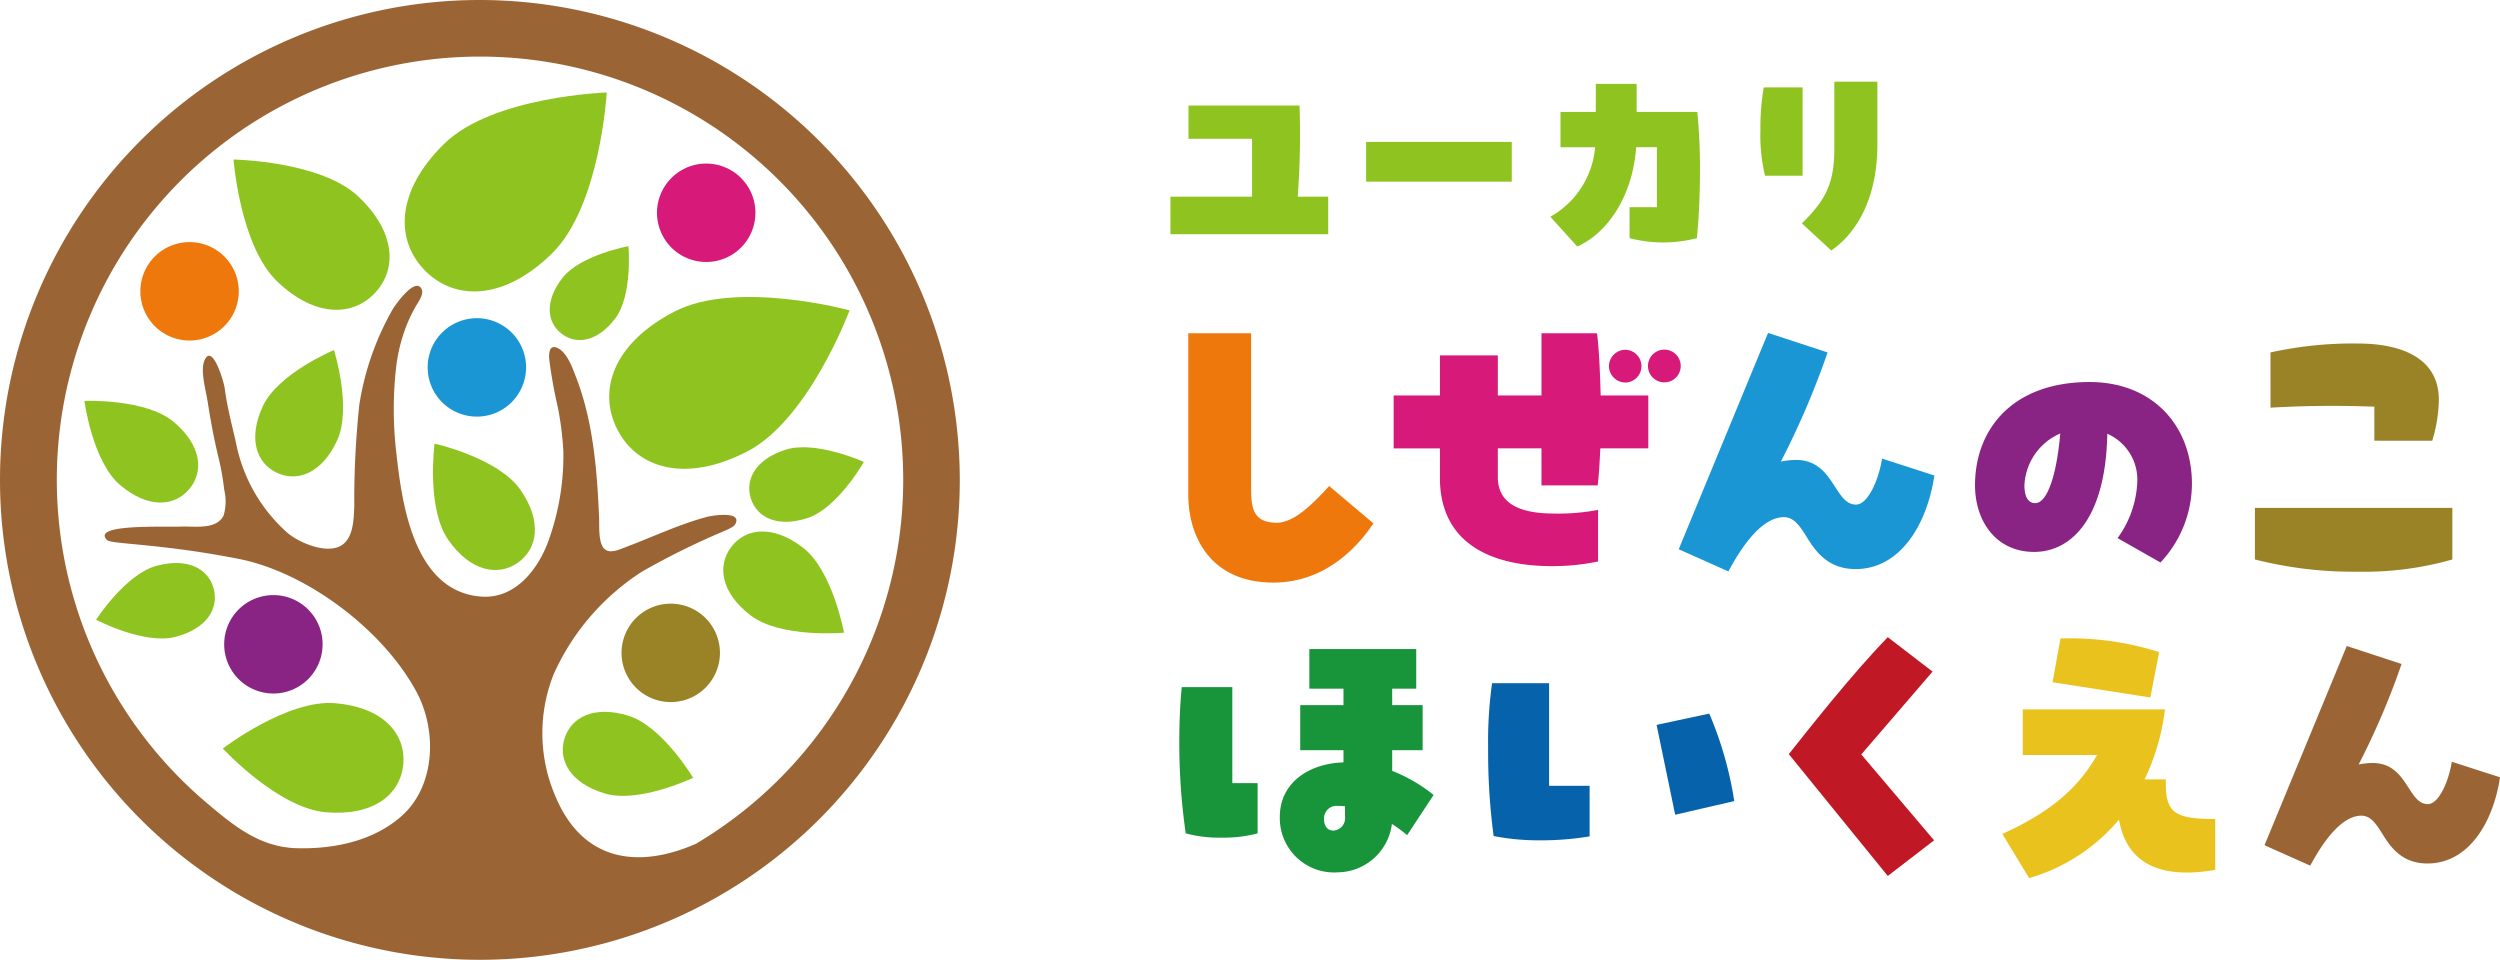 <svg xmlns="http://www.w3.org/2000/svg" xmlns:xlink="http://www.w3.org/1999/xlink" width="234.426" height="90" viewBox="0 0 234.426 90"><defs><clipPath id="a"><rect width="234.426" height="90" fill="none"/></clipPath></defs><g clip-path="url(#a)"><path d="M154.322,21.125v3.518H139.527V21.125h7.656V15.7h-5.959V12.579h10.409a79.268,79.268,0,0,1-.166,8.546Z" transform="translate(-29.777 -2.684)" fill="#8fc31f"/><rect width="13.657" height="3.725" transform="translate(128.102 13.309)" fill="#8fc31f"/><path d="M189.081,10h3.828V12.63h5.69a53.145,53.145,0,0,1,.249,5.484c0,2.213-.1,4.49-.29,6.352a12.534,12.534,0,0,1-6.311,0v-2.9h2.566V15.941h-1.946c-.351,4.78-2.814,8.112-5.524,9.312l-2.525-2.793a8.281,8.281,0,0,0,4.2-6.518h-3.249V12.63h3.311Z" transform="translate(-39.442 -2.135)" fill="#8fc31f"/><path d="M213.812,18.554h-3.518a16.218,16.218,0,0,1-.434-4.284,22.781,22.781,0,0,1,.311-3.994h3.642Zm-.062,4.469c2.3-2.256,3.042-3.808,3.042-7.056V9.738h4.036v5.919c0,4.593-1.656,8.07-4.325,9.912Z" transform="translate(-44.786 -2.078)" fill="#8fc31f"/><path d="M141.656,54.863V39.728h5.892V54.336c0,2.016.311,3.163,2.482,3.163,1.581-.062,3.286-1.737,4.838-3.442l4.156,3.5c-1.178,1.737-4.186,5.552-9.4,5.552-5.892,0-7.97-4.342-7.97-8.25" transform="translate(-30.231 -8.478)" fill="#ee780c"/><path d="M170.479,41.805h5.427v3.753H180v-5.83h5.21c.186,1.488.279,3.6.341,5.83h4.466v4.963h-4.5c-.063,1.3-.124,2.512-.249,3.474H180V50.521h-4.094v2.7c0,2.419,1.954,3.411,5.242,3.411a19.61,19.61,0,0,0,4.156-.341v4.838a20.763,20.763,0,0,1-4.373.434c-4.807,0-10.265-1.582-10.451-7.971v-3.07h-4.342V45.558h4.342Zm15.848.993a1.549,1.549,0,0,1,1.55-1.52,1.536,1.536,0,0,1,0,3.071,1.556,1.556,0,0,1-1.55-1.551m6.73,0a1.535,1.535,0,1,1-3.07,0,1.535,1.535,0,0,1,3.07,0" transform="translate(-35.455 -8.478)" fill="#d71979"/><path d="M224.095,53.056c-.683,4.59-3.2,8.777-7.381,8.777-2.636,0-3.784-1.705-4.59-3.008-.621-.993-1.179-1.861-2.14-1.861-2.543,0-4.714,4.218-5.21,5.086l-4.652-2.078L208.5,39.689l5.582,1.83A77.5,77.5,0,0,1,209.7,51.753a7.194,7.194,0,0,1,1.427-.155c3.566,0,3.566,4.187,5.613,4.187,1.148,0,2.14-2.357,2.45-4.311Z" transform="translate(-42.708 -8.47)" fill="#1a96d5"/><path d="M255.784,55.106a10.827,10.827,0,0,1-2.949,7.359l-4.024-2.288a9.59,9.59,0,0,0,1.847-5.209,4.7,4.7,0,0,0-2.811-4.575c-.137,7.882-3.334,11.079-6.862,11.079-3.555,0-5.54-2.866-5.54-6.256,0-5.181,3.446-9.674,10.749-9.674,5.87,0,9.591,4.052,9.591,9.563m-12.346-4.74a5.573,5.573,0,0,0-3.363,4.851c0,.854.221,1.681,1.019,1.681,1.075,0,1.985-2.426,2.343-6.532" transform="translate(-50.246 -9.719)" fill="#892484"/><path d="M268.81,56.363h18.515V61.2a30.019,30.019,0,0,1-8.87,1.147A37.379,37.379,0,0,1,268.81,61.2Zm11.2-6.3V46.874c-3.288-.124-6.575-.093-9.738.093V41.788a35.6,35.6,0,0,1,8.156-.838c4.248,0,7.629,1.427,7.629,5.273a13.667,13.667,0,0,1-.62,3.846Z" transform="translate(-57.367 -8.739)" fill="#998326"/><path d="M145.558,80.946v9h2.371v4.712a12.366,12.366,0,0,1-3.37.4,12.077,12.077,0,0,1-3.371-.4,59.516,59.516,0,0,1-.6-8.8c0-1.742.086-3.428.228-4.913Zm16.393,13.88a14.262,14.262,0,0,0-1.428-1.056,5.179,5.179,0,0,1-5.055,4.541,5.091,5.091,0,0,1-5.456-5.2c0-3.2,2.714-5,5.969-5.112V86.858h-4.055V82.631h4.055V81.089h-3.2V77.376h10.024v3.713h-2.256v1.543h2.856v4.227h-2.856V88.8a14.828,14.828,0,0,1,3.884,2.256Zm-5.825-2.713a5.1,5.1,0,0,0-.657-.028,1.179,1.179,0,0,0-1.314,1.2c0,.713.343,1.114.886,1.114a1.172,1.172,0,0,0,1.085-1.314Z" transform="translate(-30.003 -16.513)" fill="#18943b"/><path d="M183.12,81.442v9.625h3.8v4.741a27.526,27.526,0,0,1-4.6.371,22.255,22.255,0,0,1-4.4-.4,59.278,59.278,0,0,1-.515-8.283,38.77,38.77,0,0,1,.371-6.054ZM194.944,93.78,193.2,85.354l4.941-1.056a34.27,34.27,0,0,1,2.342,8.2Z" transform="translate(-37.861 -17.381)" fill="#0662aa"/><path d="M226.726,79.187l-6.684,7.768,6.826,8.054-4.34,3.341-9.282-11.424c1.913-2.4,5.825-7.4,9.282-10.967Z" transform="translate(-45.509 -16.211)" fill="#c01925"/><path d="M254.036,89.328c-.086,3.113.743,3.713,4.627,3.713v4.77c-5.255.914-8.31-.658-9.025-4.712a17.27,17.27,0,0,1-8.425,5.483L238.7,94.44c4.027-1.828,6.94-3.969,8.881-7.4h-6.968V82.76H253.95a20.973,20.973,0,0,1-1.913,6.569Zm-1.457-7.683-9.168-1.428.743-4.113h.371a27.545,27.545,0,0,1,8.882,1.285Z" transform="translate(-50.941 -16.242)" fill="#eac21d"/><path d="M292.039,89.322c-.629,4.227-2.943,8.082-6.8,8.082-2.427,0-3.484-1.571-4.226-2.77-.572-.914-1.086-1.713-1.971-1.713-2.342,0-4.341,3.884-4.8,4.684l-4.285-1.914,7.712-18.678,5.14,1.685a71.413,71.413,0,0,1-4.027,9.425,6.609,6.609,0,0,1,1.314-.142c3.285,0,3.285,3.855,5.169,3.855,1.056,0,1.97-2.17,2.256-3.97Z" transform="translate(-57.613 -16.435)" fill="#9a6435"/><path d="M60.211,42.546A4.614,4.614,0,1,1,55.6,37.933a4.613,4.613,0,0,1,4.613,4.613" transform="translate(-10.881 -8.095)" fill="#1a96d5"/><path d="M87.551,24.117A4.614,4.614,0,1,1,82.938,19.5a4.613,4.613,0,0,1,4.613,4.613" transform="translate(-16.715 -4.162)" fill="#d71979"/><path d="M25.961,33.475a4.614,4.614,0,1,1-4.613-4.613,4.613,4.613,0,0,1,4.613,4.613" transform="translate(-3.571 -6.159)" fill="#ee780c"/><path d="M83.323,76.577a4.614,4.614,0,1,1-4.613-4.613,4.614,4.614,0,0,1,4.613,4.613" transform="translate(-15.813 -15.358)" fill="#998326"/><path d="M35.954,75.556a4.614,4.614,0,1,1-4.613-4.613,4.613,4.613,0,0,1,4.613,4.613" transform="translate(-5.704 -15.14)" fill="#892484"/><path d="M39.539,22.484c3.529,3.331,3.648,6.835,1.561,9.047s-5.593,2.3-9.123-1.035-4.135-11.478-4.135-11.478,8.168.135,11.7,3.466" transform="translate(-5.942 -4.059)" fill="#8fc31f"/><path d="M62.041,26.136c-4.544,4.44-9.133,4.411-11.917,1.563s-2.707-7.437,1.837-11.877,15.232-4.8,15.232-4.8S66.585,21.7,62.041,26.136" transform="translate(-10.297 -2.352)" fill="#8fc31f"/><path d="M38.1,50.217c-1.421,3.066-3.71,3.917-5.631,3.026s-2.75-3.187-1.329-6.253,6.669-5.263,6.669-5.263,1.712,5.424.291,8.49" transform="translate(-6.493 -8.905)" fill="#8fc31f"/><path d="M59.8,57.194c2.078,2.973,1.635,5.556-.229,6.858s-4.442.832-6.52-2.14-1.287-9.028-1.287-9.028,5.958,1.336,8.036,4.31" transform="translate(-11.016 -11.286)" fill="#8fc31f"/><path d="M85.535,49.908c-5.8,2.975-10.284,1.556-12.148-2.077s-.4-8.106,5.4-11.08,16.378-.094,16.378-.094-3.829,10.278-9.626,13.251" transform="translate(-15.499 -7.556)" fill="#8fc31f"/><path d="M94.784,59.954c-2.82.918-4.734-.044-5.309-1.812s.406-3.671,3.226-4.589,7.366,1.141,7.366,1.141-2.463,4.341-5.283,5.259" transform="translate(-19.061 -11.378)" fill="#8fc31f"/><path d="M71.661,36.141c-1.667,2.188-3.635,2.464-5.007,1.42s-1.628-3.016.039-5.2,6.223-3.017,6.223-3.017.411,4.613-1.255,6.8" transform="translate(-13.985 -6.261)" fill="#8fc31f"/><path d="M88.8,71.238c-2.814-2.143-3.169-4.672-1.826-6.436s3.876-2.094,6.69.049,3.879,8,3.879,8-5.929.53-8.743-1.613" transform="translate(-18.4 -13.522)" fill="#8fc31f"/><path d="M71,92.507c-3.213-.975-4.367-3.108-3.756-5.121S70,84.239,73.212,85.214s6.1,5.833,6.1,5.833-5.1,2.435-8.313,1.461" transform="translate(-14.317 -18.11)" fill="#8fc31f"/><path d="M37.105,83.823c4.5.385,6.622,2.871,6.382,5.695s-2.749,4.916-7.255,4.532-9.668-5.976-9.668-5.976,6.036-4.635,10.541-4.251" transform="translate(-5.669 -17.884)" fill="#8fc31f"/><path d="M17.16,67.368c2.938-.775,4.839.32,5.325,2.162s-.629,3.732-3.566,4.507-7.469-1.6-7.469-1.6,2.772-4.3,5.71-5.072" transform="translate(-2.444 -14.323)" fill="#8fc31f"/><path d="M18.433,49.755c2.618,2.2,2.843,4.664,1.461,6.305S16.051,57.9,13.433,55.7s-3.372-7.912-3.372-7.912,5.755-.232,8.372,1.97" transform="translate(-2.147 -10.196)" fill="#8fc31f"/><path d="M45,0A45,45,0,1,0,90,45,45.051,45.051,0,0,0,45,0M65.235,79.131c-5.261,2.305-10.515,1.748-13.116-4.375a14.94,14.94,0,0,1-.209-11.513,22.157,22.157,0,0,1,6.453-8.323,19.538,19.538,0,0,1,1.823-1.309A70.532,70.532,0,0,1,67.8,49.842c.307-.147.986-.382,1.156-.707.659-1.254-2.18-.8-2.7-.659-2.619.708-5.055,1.878-7.586,2.828-.554.208-1.486.663-2,.161-.582-.566-.461-2.125-.49-2.836-.178-4.29-.523-9.014-2.141-13.2-.336-.872-.822-2.315-1.71-2.774-.775-.4-.869.357-.833,1a45.509,45.509,0,0,0,.823,4.587,29.588,29.588,0,0,1,.507,4.081,23.467,23.467,0,0,1-1.433,8.49c-.923,2.493-3.028,5.376-6.286,5.128-6.337-.482-7.425-8.805-7.94-13.453a35.033,35.033,0,0,1-.02-8.068,15.887,15.887,0,0,1,.958-3.861A14.007,14.007,0,0,1,39,28.7c.235-.407.8-1.145.511-1.641C38.906,26,37.1,28.541,36.84,28.974a26.057,26.057,0,0,0-3.146,8.981,85.493,85.493,0,0,0-.474,9.567c-.052,1.207-.081,3.086-1.369,3.712-1.382.672-3.8-.346-4.879-1.254a15.2,15.2,0,0,1-4.865-8.564c-.393-1.694-.809-3.277-1.034-5-.09-.684-1.213-4.41-1.93-2.536-.356.933.174,2.792.323,3.75.284,1.819.584,3.436,1,5.182a23.654,23.654,0,0,1,.556,3.1,4.652,4.652,0,0,1-.048,2.409c-.651,1.375-2.7,1.015-3.872,1.056-1.88.065-8.592-.267-7.057,1.268.385.386,5.073.33,12.35,1.764,6.289,1.239,13.455,6.552,16.643,12.436,1.959,3.616,1.826,8.877-1.428,11.719-2.651,2.316-6.327,3.064-9.761,2.973-3.479-.092-5.9-2.073-8.492-4.27a39.684,39.684,0,1,1,45.879,3.867" transform="translate(0 0)" fill="#9a6435"/></g></svg>